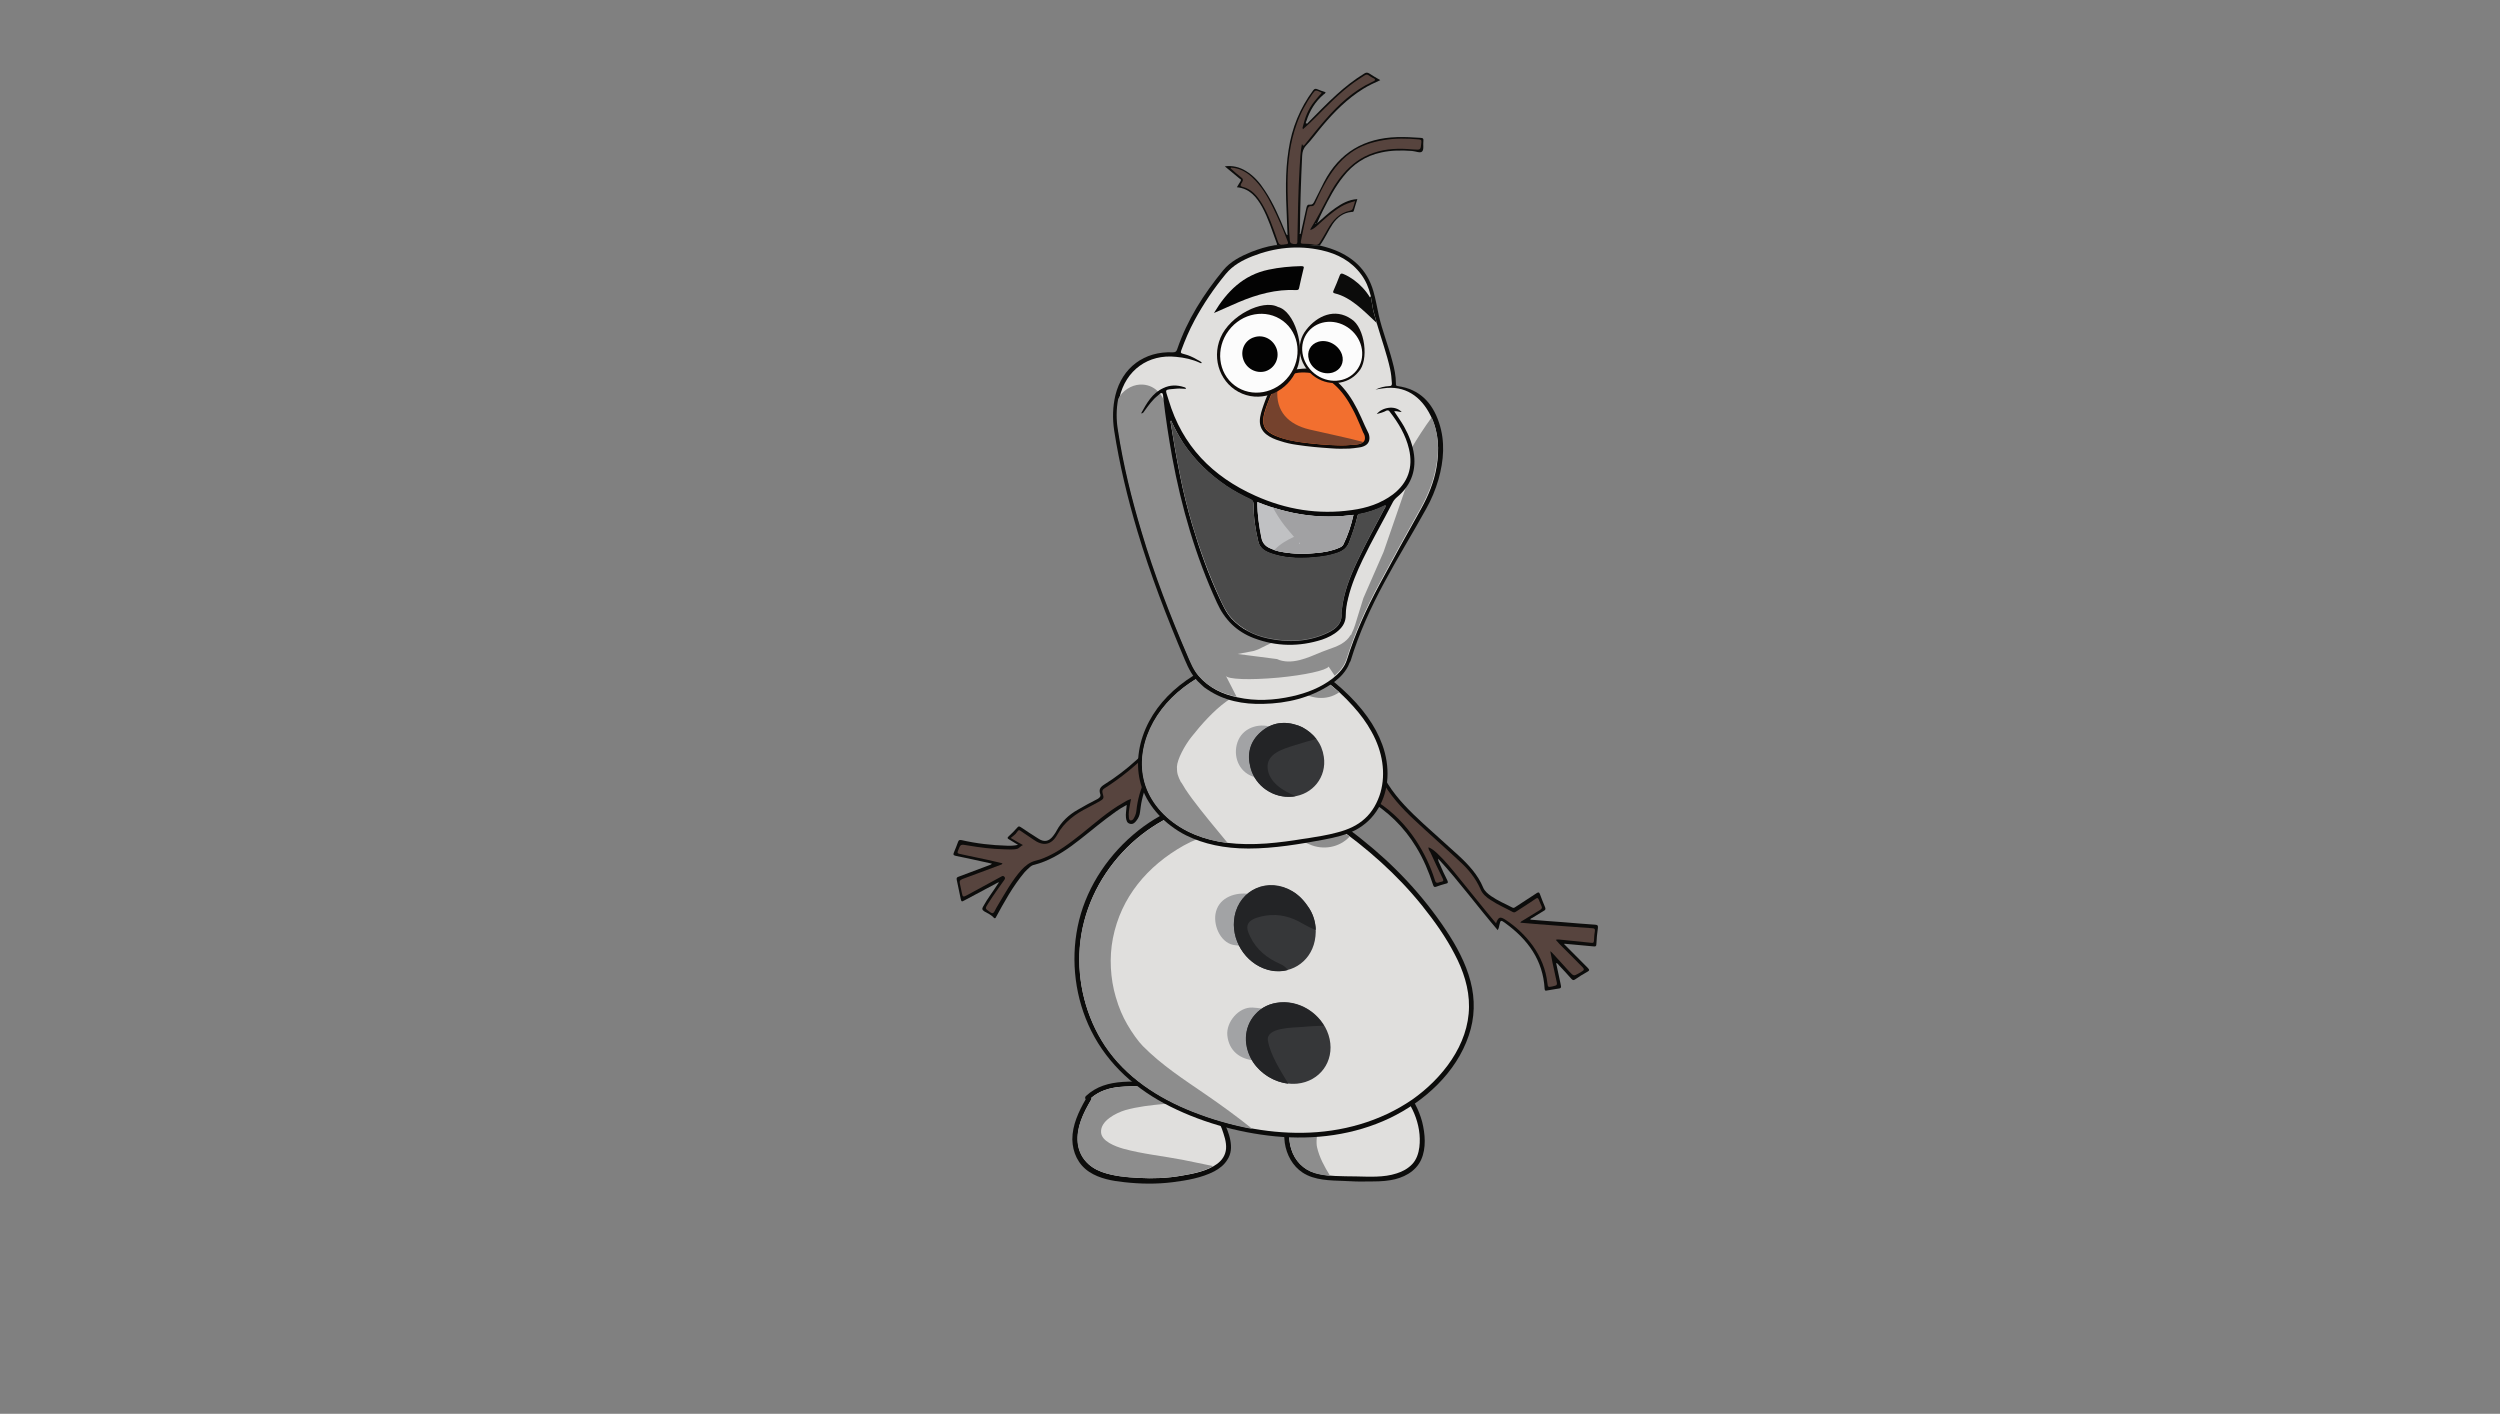 <svg id="olaf-static" xmlns="http://www.w3.org/2000/svg" xmlns:xlink="http://www.w3.org/1999/xlink" viewBox="0 0 992 561" shape-rendering="geometricPrecision" text-rendering="geometricPrecision"><rect x="0" y="0" width="992" height="561" fill="#808080" stroke="none"/><style><![CDATA[#olaf-static-water_ts {animation: olaf-static-water_ts__ts 11000ms linear 1 normal forwards}@keyframes olaf-static-water_ts__ts { 0% {transform: translate(499.146px,467.15px) scale(0,0)} 100% {transform: translate(499.146px,467.15px) scale(1.77,1.77)} }#olaf-static-olafshapes_to {animation: olaf-static-olafshapes_to__to 11000ms linear 1 normal forwards}@keyframes olaf-static-olafshapes_to__to { 0% {transform: translate(496.459px,249.244px)} 36.364% {transform: translate(496.459px,249.244px)} 38.182% {transform: translate(464.663px,246.797px)} 86.364% {transform: translate(496.459px,692.244px)} 100% {transform: translate(496.459px,692.244px)} }#olaf-static-olafshapes_tr {animation: olaf-static-olafshapes_tr__tr 11000ms linear 1 normal forwards}@keyframes olaf-static-olafshapes_tr__tr { 0% {transform: rotate(0deg)} 36.364% {transform: rotate(0deg)} 38.182% {transform: rotate(-22deg)} 100% {transform: rotate(-22deg)} }#olaf-static-leftfoot_1__to {animation: olaf-static-leftfoot_1__to__to 11000ms linear 1 normal forwards}@keyframes olaf-static-leftfoot_1__to__to { 0% {transform: translate(456.983px,449.412px)} 36.364% {transform: translate(456.983px,449.412px)} 38.182% {transform: translate(442.906px,443.797px)} 100% {transform: translate(442.906px,443.797px)} }#olaf-static-leftfoot_1__tr {animation: olaf-static-leftfoot_1__tr__tr 11000ms linear 1 normal forwards}@keyframes olaf-static-leftfoot_1__tr__tr { 0% {transform: rotate(0deg)} 36.364% {transform: rotate(0deg)} 38.182% {transform: rotate(22deg)} 100% {transform: rotate(22deg)} }#olaf-static-rightfoot_1__to {animation: olaf-static-rightfoot_1__to__to 11000ms linear 1 normal forwards}@keyframes olaf-static-rightfoot_1__to__to { 0% {transform: translate(537.46px,445.232px)} 36.364% {transform: translate(537.46px,445.232px)} 38.182% {transform: translate(585.831px,421.011px)} 100% {transform: translate(585.831px,421.011px)} }#olaf-static-rightfoot_1__tr {animation: olaf-static-rightfoot_1__tr__tr 11000ms linear 1 normal forwards}@keyframes olaf-static-rightfoot_1__tr__tr { 0% {transform: rotate(0deg)} 36.364% {transform: rotate(0deg)} 38.182% {transform: rotate(-68deg)} 100% {transform: rotate(-68deg)} }#olaf-static-bodylower_1__tr {animation: olaf-static-bodylower_1__tr__tr 11000ms linear 1 normal forwards}@keyframes olaf-static-bodylower_1__tr__tr { 0% {transform: translate(505.56px,383.311px) rotate(0deg)} 36.364% {transform: translate(505.56px,383.311px) rotate(0deg)} 38.182% {transform: translate(505.56px,383.311px) rotate(-25deg)} 100% {transform: translate(505.56px,383.311px) rotate(-25deg)} }#olaf-static-leftarm_1__tr {animation: olaf-static-leftarm_1__tr__tr 11000ms linear 1 normal forwards}@keyframes olaf-static-leftarm_1__tr__tr { 0% {transform: translate(475.526px,281.474px) rotate(-42deg)} 36.364% {transform: translate(475.526px,281.474px) rotate(-42deg)} 38.182% {transform: translate(475.526px,281.474px) rotate(73deg)} 100% {transform: translate(475.526px,281.474px) rotate(73deg)} }#olaf-static-rightarm_1__tr {animation: olaf-static-rightarm_1__tr__tr 11000ms linear 1 normal forwards}@keyframes olaf-static-rightarm_1__tr__tr { 0% {transform: translate(544.106px,311.882px) rotate(46deg)} 36.364% {transform: translate(544.106px,311.882px) rotate(46deg)} 38.182% {transform: translate(544.106px,311.882px) rotate(-7deg)} 54.545% {transform: translate(544.106px,311.882px) rotate(-7deg)} 55.455% {transform: translate(544.106px,311.882px) rotate(-3deg)} 56.364% {transform: translate(544.106px,311.882px) rotate(-11deg)} 57.273% {transform: translate(544.106px,311.882px) rotate(-3deg)} 58.182% {transform: translate(544.106px,311.882px) rotate(-11deg)} 59.091% {transform: translate(544.106px,311.882px) rotate(-3deg)} 60% {transform: translate(544.106px,311.882px) rotate(-11deg)} 60.909% {transform: translate(544.106px,311.882px) rotate(-3deg)} 61.818% {transform: translate(544.106px,311.882px) rotate(-11deg)} 62.727% {transform: translate(544.106px,311.882px) rotate(-3deg)} 63.636% {transform: translate(544.106px,311.882px) rotate(-11deg)} 64.545% {transform: translate(544.106px,311.882px) rotate(-3deg)} 65.455% {transform: translate(544.106px,311.882px) rotate(-11deg)} 66.364% {transform: translate(544.106px,311.882px) rotate(-3deg)} 67.273% {transform: translate(544.106px,311.882px) rotate(-11deg)} 100% {transform: translate(544.106px,311.882px) rotate(-11deg)} }#olaf-static-bodyupper_1__to {animation: olaf-static-bodyupper_1__to__to 11000ms linear 1 normal forwards}@keyframes olaf-static-bodyupper_1__to__to { 0% {transform: translate(501.074px,296.787px)} 36.364% {transform: translate(501.074px,296.787px)} 38.182% {transform: translate(502.674px,301.057px)} 100% {transform: translate(502.674px,301.057px)} }#olaf-static-bodyupper_1__tr {animation: olaf-static-bodyupper_1__tr__tr 11000ms linear 1 normal forwards}@keyframes olaf-static-bodyupper_1__tr__tr { 0% {transform: rotate(0deg)} 36.364% {transform: rotate(0deg)} 38.182% {transform: rotate(-4deg)} 100% {transform: rotate(-4deg)} }#olaf-static-head_1__to {animation: olaf-static-head_1__to__to 11000ms linear 1 normal forwards}@keyframes olaf-static-head_1__to__to { 0% {transform: translate(504.609px,276.474px)} 36.364% {transform: translate(504.609px,276.474px)} 38.182% {transform: translate(513.881px,280.221px)} 100% {transform: translate(513.881px,280.221px)} }#olaf-static-head_1__tr {animation: olaf-static-head_1__tr__tr 11000ms linear 1 normal forwards}@keyframes olaf-static-head_1__tr__tr { 0% {transform: rotate(0deg)} 36.364% {transform: rotate(0deg)} 38.182% {transform: rotate(39deg)} 100% {transform: rotate(39deg)} }#olaf-static-eyeleftiris_1__to {animation: olaf-static-eyeleftiris_1__to__to 11000ms linear 1 normal forwards}@keyframes olaf-static-eyeleftiris_1__to__to { 0% {transform: translate(499.945px,140.527px)} 13.636% {transform: translate(499.945px,140.527px)} 14.545% {transform: translate(494.959px,148.119px)} 22.727% {transform: translate(494.959px,148.119px)} 23.636% {transform: translate(504.203px,147.107px)} 31.818% {transform: translate(504.203px,147.107px)} 32.727% {transform: translate(499.945px,140.527px)} 48.182% {transform: translate(499.945px,140.527px)} 49.091% {transform: translate(494.824px,148.046px)} 58.091% {transform: translate(494.824px,148.046px)} 59.091% {transform: translate(505.742px,145.84px)} 68.182% {transform: translate(505.742px,145.84px)} 69.091% {transform: translate(499.945px,140.527px)} 100% {transform: translate(499.945px,140.527px)} }#olaf-static-eyerightiris_1__to {animation: olaf-static-eyerightiris_1__to__to 11000ms linear 1 normal forwards}@keyframes olaf-static-eyerightiris_1__to__to { 0% {transform: translate(525.95px,141.725px)} 13.636% {transform: translate(525.95px,141.725px)} 14.545% {transform: translate(525.607px,144.006px)} 22.727% {transform: translate(525.607px,144.006px)} 23.636% {transform: translate(530.885px,144.627px)} 31.818% {transform: translate(530.885px,144.627px)} 32.727% {transform: translate(525.95px,141.725px)} 48.182% {transform: translate(525.95px,141.725px)} 49.091% {transform: translate(525.497px,143.733px)} 58.091% {transform: translate(525.497px,143.733px)} 59.091% {transform: translate(531.638px,144.091px)} 68.182% {transform: translate(531.638px,144.091px)} 69.091% {transform: translate(525.95px,141.725px)} 100% {transform: translate(525.95px,141.725px)} }]]></style><defs><rect id="olaf-static-olafmask" width="328" height="442" rx="0" ry="0"/></defs><g id="olaf-static-water_ts" transform="translate(499.146,467.15) scale(0,0)"><g id="olaf-static-water" transform="translate(-489.146,-476.15)"><path id="olaf-static-water4" d="M321,452.5L323.8,452.7C339.7,439.4,420.7,430.4,482.2,430.4C578.9,430.4,657.3,452,657.3,478.6C657.3,505.2,578.9,526.8,482.2,526.8C385.5,526.8,402,483.6,375.8,478.6C336,471,320.5,463.6,320.9,457.1L320.9,457.1L320.9,452.5Z" fill="rgb(144,204,255)" stroke="none" stroke-width="1"/><path id="olaf-static-water3" d="M375.9,473.7C402.1,478.7,385.5,521.9,482.3,521.9C579.1,521.9,657.4,500.3,657.4,473.7C657.4,447.1,579,425.5,482.3,425.5C385.6,425.5,240.9,447.9,375.9,473.7Z" fill="rgb(171,224,255)" stroke="none" stroke-width="1"/><path id="olaf-static-water2" d="M421,470C440.6,473.8,428.2,506.2,500.9,506.2C573.6,506.2,632.4,490,632.4,470C632.4,450,573.5,433.8,500.9,433.8C428.3,433.8,319.7,450.6,421,470Z" opacity="0.31" fill="rgb(255,255,255)" stroke="none" stroke-width="1"/><path id="olaf-static-water1" d="M427.2,464.4C439.4,466.7,431.7,487,477,487C522.3,487,558.9,476.9,558.9,464.4C558.9,451.9,522.2,441.8,477,441.8C431.8,441.8,364.1,452.3,427.2,464.4Z" opacity="0.31" fill="rgb(255,255,255)" stroke="none" stroke-width="1"/><path id="olaf-static-reflection4" d="M602.4,506.2C602.4,506.2,554.9,520.2,477.3,519.5C477.4,519.6,561.5,515,602.4,506.2Z" fill="rgb(255,255,255)" stroke="none" stroke-width="1"/><path id="olaf-static-reflection3" d="M590.4,437.4C590.4,437.4,539.9,426.2,504.3,427.2C468.7,428.1,515.7,427.9,539.1,430.4C562.5,432.9,607.6,442.3,590.4,437.4Z" fill="rgb(255,255,255)" stroke="none" stroke-width="1"/><path id="olaf-static-reflection2" d="M394.9,484.2C394.9,484.2,391.5,473.4,380,471.7C368.5,470.1,376.7,465.4,385.8,470.7C394.9,476,399.4,488,394.9,484.2Z" fill="rgb(255,255,255)" stroke="none" stroke-width="1"/><ellipse id="olaf-static-reflection1" rx="1.6" ry="6.8" transform="matrix(0.165 -0.986 0.986 0.165 366.017 467.326)" fill="rgb(255,255,255)" stroke="none" stroke-width="1"/></g></g><g id="olaf-static-face" opacity="0"><g id="olaf-static-mouth_2_"><path id="olaf-static-bg_2_" d="M497.3,444.5C495.8,442.8,495.5,438.9,498,437.3C497.9,438,497.4,438.6,497.4,439.4C499,438.7,500.6,438,502.2,437.4C505,436.5,508,435.9,511,436.1C516,436.4,519.7,438.9,522.1,443.3C522.4,443.9,522.8,444.4,523.4,444.8C528.3,448.7,533.1,452.8,538.1,456.5C541.3,458.8,544.5,461,548.1,462.6C549.7,463.3,551.3,464,553,464.3C554.8,464.6,556.1,465.7,557,467.2C558,468.8,558.5,470.6,558.7,472.4C559.6,479.3,558.3,485.8,554.6,491.8C551.8,496.4,547.8,499.1,542.5,500.4C528,504,513.3,505.4,498.5,505.3C492.7,505.3,486.9,505,481.2,504.7C480.7,504.7,480.1,504.5,479.9,504.8C479.7,505.2,480.1,505.7,480.3,506.1C481.3,507.9,482.7,509.4,484,510.9C484.2,511.2,484.6,511.4,484.5,512C481.9,509.8,479.4,507.7,478.5,504.3C478,502.2,478.3,500.2,479.4,498.4C479.5,498.2,479.6,497.9,480,497.9C479.8,498.8,479.6,499.6,479.5,500.4C479.1,504.5,478.9,503.8,482.3,503.4C496.1,502,506.5,495,514.3,483.8C519.9,475.8,523.2,466.9,523.6,457C523.8,452.7,523.3,448.4,521.3,444.4C518.8,439.5,514.7,437.1,509.2,437.3C505,437.5,501.2,438.9,497.5,440.8C497.1,441,497,441.2,497,441.6C497.1,442.5,497.2,443.5,497.3,444.5ZM488.1,503.6C488.2,503.9,488.4,503.8,488.6,503.8C493.8,504,498.9,504.1,504.1,504C509,503.9,513.9,503.7,518.7,503.2C526.4,502.4,534,501.2,541.5,499.3C543.6,498.8,545.8,498.3,547.7,497.1C551.3,494.9,553.7,491.7,555.3,487.9C557.7,482.2,558.6,476.4,557,470.3C556.3,467.8,555.1,465.6,552.1,465.4C551.9,465.4,551.7,465.3,551.5,465.2C546.5,463.7,542.2,461,538,458C533.4,454.7,529.1,451.1,524.7,447.6C524.4,447.4,524.2,447,523.8,447.1C523.8,447.2,523.8,447.3,523.8,447.4C524.5,449.9,524.9,452.5,524.8,455.2C524.8,455.6,525.1,455.7,525.4,455.8C527.8,456.8,530,458.1,532.2,459.4C533.7,460.3,534.4,461.5,534.7,463.2C535.1,466,535,468.9,534.6,471.7C534.1,475.3,533.3,478.7,531.5,481.9C530.6,483.6,529.4,485.2,527.2,485.3C523.5,485.5,519.9,485.3,516.3,484.7C515.6,484.6,515.2,484.7,514.8,485.3C513.3,487.4,511.6,489.5,509.8,491.4C505.6,495.7,500.8,499.1,495.2,501.5C492.8,502.2,490.5,503,488.1,503.6ZM515.9,483.4C519.4,484.1,522.9,484.2,526.3,484.2C527.8,484.2,528.9,483.6,529.7,482.4C530.4,481.4,531,480.3,531.4,479.1C532.6,475.9,533.3,472.5,533.6,469.1C533.8,466.9,533.8,464.7,533.3,462.6C533.2,462,533,461.4,532.6,461.1C530.2,459.3,527.6,457.9,524.7,456.7C524.4,466.4,521.2,475.2,515.9,483.4Z" fill="rgb(9,9,9)" stroke="none" stroke-width="1"/><path id="olaf-static-mouthfill_2_" d="M488.1,503.6C490.5,503.1,492.9,502.3,495.2,501.3C500.8,498.9,505.6,495.5,509.8,491.2C511.7,489.3,513.3,487.3,514.8,485.1C515.2,484.5,515.6,484.4,516.3,484.5C519.9,485.2,523.6,485.3,527.2,485.1C529.4,485,530.6,483.4,531.5,481.7C533.3,478.5,534.1,475.1,534.6,471.5C535,468.7,535.1,465.9,534.7,463C534.5,461.3,533.7,460.1,532.2,459.2C530,457.9,527.8,456.6,525.4,455.6C525.1,455.5,524.8,455.4,524.8,455C524.8,452.4,524.5,449.8,523.8,447.2C523.8,447.1,523.8,447,523.8,446.9C524.2,446.9,524.5,447.2,524.7,447.4C529.1,450.9,533.4,454.5,538,457.8C542.2,460.8,546.5,463.5,551.5,465C551.7,465.1,551.9,465.2,552.1,465.2C555.1,465.4,556.3,467.6,557,470.1C558.6,476.2,557.7,482,555.3,487.7C553.7,491.5,551.3,494.7,547.7,496.9C545.8,498.1,543.6,498.6,541.5,499.1C534,501,526.4,502.2,518.7,503C513.8,503.5,508.9,503.7,504.1,503.8C498.9,503.9,493.8,503.8,488.6,503.6C488.4,503.8,488.2,503.9,488.1,503.6Z" fill="rgb(75,75,75)" stroke="none" stroke-width="1"/><g id="olaf-static-teeth_2_"><path id="olaf-static-teethfill_2_" d="M515.9,483.4C521.1,475.2,524.3,466.4,524.8,456.6C527.6,457.8,530.3,459.2,532.7,461C533.2,461.4,533.3,461.9,533.4,462.5C533.9,464.7,533.8,466.8,533.7,469C533.4,472.4,532.8,475.8,531.5,479C531.1,480.2,530.5,481.3,529.8,482.3C529,483.5,527.9,484.1,526.4,484.1C522.9,484.2,519.5,484.1,515.9,483.4Z" fill="rgb(192,193,195)" stroke="none" stroke-width="1"/><path id="olaf-static-teethshadow_2_" d="M530.3,480.8C530.4,480.9,530.5,481,530.5,481.1C530.9,480.4,531.2,479.8,531.4,479.1C532.6,475.9,533.3,472.5,533.6,469.1C533.8,466.9,533.8,464.7,533.3,462.6C533.2,462,533,461.4,532.6,461.1C530.2,459.3,527.6,457.9,524.7,456.7C524.3,464.8,522,472.3,518.3,479.3C520.2,478.7,522.1,478,523.9,477.1C525.1,476.5,526.2,475.8,527.4,475.1C527.5,475,527.6,475,527.7,474.9C527.7,474.9,527.7,474.9,527.7,474.9C528.4,477,529,478.9,530.3,480.8ZM529.7,473.6C530.1,473.3,530.3,473.4,530.1,473.8C529.9,473.7,529.8,473.6,529.7,473.6Z" fill="rgb(161,161,163)" stroke="none" stroke-width="1"/></g></g><g id="olaf-static-nose_2_"><path id="olaf-static-nosebg_2_" d="M497.4,449.2C494.1,450,490.9,451,488,452.8C485.5,454.3,483.1,456.3,481.8,458.9C481.3,459.8,481,460.8,480.7,461.8C480.6,461.8,480.5,461.9,480.5,462.1C480.4,463,480.3,463.9,480.3,464.7C480.3,465.3,480.3,465.9,480.3,466.6C480.3,466.7,480.3,466.7,480.3,466.8C480.3,466.9,480.3,466.9,480.3,467C480.3,467,480.3,467.1,480.3,467.1C480.4,467.7,480.5,468.3,480.6,468.9C480.6,468.9,480.6,468.9,480.6,468.9C480.6,468.9,480.6,468.9,480.6,468.9C480.7,469.3,480.9,469.8,481.1,470.2C481.9,471.5,483,472.6,484.2,473.5C485.6,474.6,487,475.5,488.6,476.4C490,477.2,491.4,478.1,493,478.3C494.5,478.6,495.9,478.2,497.1,477.2C498.3,476.2,499.1,474.9,499.8,473.6C500.6,472.2,501.2,470.7,501.8,469.2C502.9,466.1,503.8,462.8,504.7,459.6C505.1,457.9,505.5,456.2,505.7,454.4C505.8,453.5,505.9,452.7,505.9,451.8C505.9,451.1,505.9,450.4,505.7,449.8C505.2,448.4,503.9,448,502.5,448.2C500.8,448.4,499.1,448.8,497.4,449.2Z" fill="rgb(14,11,9)" stroke="none" stroke-width="1"/><path id="olaf-static-nosefill_2_" d="M503.7,449.2C505.2,449.6,504.9,451.7,504.8,452.8C504.7,454.4,504.4,455.9,504.1,457.5C503.4,460.5,502.6,463.5,501.6,466.5C500.7,469.3,499.7,472,498.1,474.5C497.3,475.6,496.4,476.8,495.1,477.2C493.7,477.7,492.1,477.2,490.8,476.5C489.4,475.8,488,475,486.7,474.1C485.5,473.3,484.2,472.4,483.2,471.3C482.4,470.5,481.8,469.6,481.5,468.5C481.4,468.2,481.4,468,481.3,467.7C481.1,466.7,481.1,465.6,481.2,464.5C481.3,463.3,481.5,462.1,481.9,461C482.8,458.4,484.5,456.4,486.6,454.8C489,453,491.7,451.8,494.5,451C496.1,450.5,497.7,450.1,499.3,449.8C500.1,449.6,500.9,449.5,501.7,449.3C502.4,449.2,503.1,449.1,503.7,449.2Z" fill="rgb(242,111,47)" stroke="none" stroke-width="1"/><path id="olaf-static-noseshadow_2_" d="M504.5,449.9C502.2,454.8,500.2,459.8,498,464.7C495.4,470.4,491.1,473.4,484.8,471.6C484.1,471.4,483.5,471.2,482.9,470.9C483,471.1,483.2,471.2,483.3,471.3C484.3,472.4,485.6,473.2,486.8,474.1C488.1,475,489.5,475.8,490.9,476.5C492.2,477.1,493.7,477.7,495.2,477.2C496.5,476.7,497.4,475.6,498.2,474.5C499.8,472.1,500.9,469.3,501.7,466.5C502.6,463.5,503.5,460.6,504.2,457.5C504.5,456,504.8,454.4,504.9,452.8C504.9,452,505,450.7,504.5,449.9Z" fill="rgb(117,66,45)" stroke="none" stroke-width="1"/></g><g id="olaf-static-eyeleft_2_"><path id="olaf-static-eyeleftbg_2_" d="M484.2,481.9C487.8,476.4,486,468.8,480.2,465C474.4,461.2,463.5,462.6,461.4,467C458.3,471,461.3,481.2,467.1,485C472.9,488.8,480.6,487.4,484.2,481.9Z" fill="rgb(14,11,9)" stroke="none" stroke-width="1"/><ellipse id="olaf-static-eyeleftfill_2_" rx="10.9" ry="11.7" transform="matrix(0.737 -0.676 0.676 0.737 473.552 474.865)" fill="rgb(252,252,252)" stroke="none" stroke-width="1"/><path id="olaf-static-eyeleftiris_2_" d="M474.4,479.7C471.6,480.1,469.1,478.1,468.7,475.4C468.3,472.6,470.4,470,473.3,469.7C476.1,469.4,478.6,471.3,479,474C479.4,476.8,477.3,479.3,474.4,479.7Z" fill="rgb(3,3,3)" stroke="none" stroke-width="1"/></g><g id="olaf-static-eyeright_2_"><path id="olaf-static-eyerightbg_2_" d="M468.8,446.7C471.9,443.3,481.7,443.7,484.3,447.5C487.5,451.3,486.8,457.2,482.8,460.7C478.7,464.2,472.8,463.9,469.5,460.1C466,456.3,464.7,450.7,468.8,446.7Z" fill="rgb(14,11,9)" stroke="none" stroke-width="1"/><ellipse id="olaf-static-eyerightfill_2_" rx="9" ry="8.2" transform="matrix(0.761 -0.648 0.648 0.761 477.012 453.862)" fill="rgb(252,252,252)" stroke="none" stroke-width="1"/><path id="olaf-static-eyerightiris_2_" d="M478.4,451.3C480.8,451,482.8,452.5,483.1,454.8C483.5,457.7,481.2,460.6,478.2,461C475.8,461.3,473.8,459.8,473.5,457.4C473.2,454.5,475.5,451.6,478.4,451.3Z" fill="rgb(2,2,2)" stroke="none" stroke-width="1"/></g><path id="olaf-static-eyebrowright_2_" d="M460.5,450.1C461.5,447.8,463.2,446,465.1,444.4C466.9,442.8,469,441.4,470.9,440C471.1,439.8,471.3,439.8,471.6,439.7C471.7,439.7,471.7,439.7,471.8,439.7L467.4,440.1L463.1,440.1C463.2,440.1,463.3,440.2,463.4,440.4C461.1,441.2,459.2,442.5,457.5,444.2C456.7,445,455.9,445.8,455.3,446.8C455,447.3,455,447.5,455.5,447.9C456.9,448.7,458.2,449.6,459.6,450.5C460.2,450.5,460.3,450.5,460.5,450.1Z" fill="rgb(12,12,11)" stroke="none" stroke-width="1"/><path id="olaf-static-eyebrowleft_2_" d="M459.7,485.5C454.3,480.7,450.4,475.1,450.3,467.6C450.2,464.4,450.5,461.3,451.1,458.2C451.2,457.4,451.4,457.4,452.1,457.7C453.8,458.5,455.5,459.2,457.2,459.9C457.7,460.1,457.8,460.3,457.7,460.8C456.3,466.5,456.8,472.2,458,477.9C458.5,480.5,459.1,483,459.7,485.5Z" fill="rgb(3,3,3)" stroke="none" stroke-width="1"/></g><g id="olaf-static-olaf"><g id="olaf-static-g1" clip-path="url(#olaf-static-olafmask_1_)"><g id="olaf-static-olafshapes_to" transform="translate(496.459,249.244)"><g id="olaf-static-olafshapes_tr" transform="rotate(0)"><g id="olaf-static-olafshapes" transform="translate(-496.459,-249.244)"><g id="olaf-static-leftfoot_1__to" transform="translate(456.983,449.412)"><g id="olaf-static-leftfoot_1__tr" transform="rotate(0)"><g id="olaf-static-leftfoot_1_" transform="translate(-456.983,-449.412)"><path id="olaf-static-leftfootbg_1_" d="M488.2,452.5C487.7,449.6,486.4,446.9,485.3,444.3C484.2,441.9,483,439.5,481.3,437.5C477.6,433.2,472,432.1,466.7,431.1C459.7,429.7,452.7,428.8,445.5,429.3C440,429.7,435.1,431,430.9,434.9C430.5,435.3,430.5,435.8,430.8,436.2C428,441.1,425.5,446.4,425.5,452.1C425.6,457.3,427.8,462.1,432.2,465C436.3,467.7,441.4,468.6,446.2,469.1C452.5,469.8,459,469.9,465.3,469.1C470.8,468.4,476.8,467.4,481.8,464.8C483.9,463.7,485.8,462.2,487,460.2C488.6,457.8,488.7,455.1,488.2,452.5Z" fill="rgb(12,12,11)" stroke="none" stroke-width="1"/><path id="olaf-static-leftfootfill_1_" d="M486.5,455.8C486.3,458.3,485,460.3,483,461.8C479.1,464.7,473.6,465.7,468.9,466.5C463.3,467.5,457.6,467.7,452,467.4C447,467.1,441.9,466.7,437.2,465C432,463.1,428.3,459.1,427.7,453.5C427.1,447.3,429.9,441.6,433,436.4C433.2,436.1,433.2,435.8,433.1,435.6C436.3,432.9,440.1,431.7,444.3,431.3C449.9,430.8,455.4,431.1,461,432C463.8,432.5,466.5,433,469.3,433.5C471.8,434,474.3,434.7,476.5,435.9C480.9,438.4,482.9,443.3,484.8,447.8C485.7,450.4,486.7,453.1,486.5,455.8Z" fill="rgb(224,223,221)" stroke="none" stroke-width="1"/><path id="olaf-static-leftfootshadow_1_" d="M469.2,460.2C461.4,458.7,453.3,457.9,445.7,455.8C442.6,454.9,437.1,452.9,436.9,449.3C436.6,444.7,442.9,441.6,446.5,440.5C456.5,437.7,466.9,438.3,476.7,436.1C476.6,436,476.5,436,476.4,435.9C474.2,434.6,471.6,434,469.2,433.5C466.5,432.9,463.7,432.4,460.9,432C455.4,431.1,449.8,430.8,444.2,431.3C440,431.7,436.2,432.9,433,435.6C433.1,435.8,433.1,436.1,432.9,436.4C429.9,441.6,427,447.3,427.6,453.5C428.2,459.1,431.9,463.1,437.1,465C441.8,466.7,446.9,467.2,451.9,467.4C457.6,467.7,463.3,467.5,468.8,466.5C472.9,465.8,477.6,464.9,481.4,462.7C477.4,461.9,473.3,461,469.2,460.2Z" fill="rgb(141,141,141)" stroke="none" stroke-width="1"/></g></g></g><g id="olaf-static-rightfoot_1__to" transform="translate(537.46,445.232)"><g id="olaf-static-rightfoot_1__tr" transform="rotate(0)"><g id="olaf-static-rightfoot_1_" transform="translate(-537.46,-445.232)"><path id="olaf-static-rightfootbg_1_" d="M542.9,468.8C545.9,468.8,548.8,468.8,551.7,468.3C556.7,467.5,561.7,465,563.9,460.2C566,455.6,565.5,449.9,564.3,445.1C563,440.3,560.7,435.9,557.4,432.2C553.6,427.8,548.5,424.4,542.9,422.7C537,421,530.7,421.4,524.9,423.3C524.6,423.4,524.4,423.6,524.3,423.9C524.2,423.9,524.2,424,524.1,424C516.7,432,508.1,441.7,509.8,453.5C510.5,458.2,512.9,462.7,516.9,465.3C521.6,468.4,527.9,468.4,533.3,468.6C536.5,468.8,539.7,468.9,542.9,468.8Z" fill="rgb(12,12,11)" stroke="none" stroke-width="1"/><path id="olaf-static-rightfootfill_1_" d="M538,466.8C532.7,466.7,526.8,466.9,521.7,465.4C517.1,464,513.8,460.5,512.4,456C508.7,444.1,518.1,433.5,525.5,425.5C525.6,425.4,525.6,425.3,525.7,425.2C530.4,423.7,535.5,423.1,540.4,424.1C545.2,425.1,549.8,427.5,553.4,430.8C560,436.8,564.3,446.2,563.2,455.2C562.9,457.6,562.1,460.1,560.4,461.9C558.7,463.7,556.5,464.9,554.2,465.6C549.1,467.3,543.3,466.9,538,466.8Z" fill="rgb(224,223,221)" stroke="none" stroke-width="1"/><path id="olaf-static-rightfootshadow_1_" d="M512.4,456.1C513.8,460.6,517.1,464.1,521.7,465.5C523.7,466.1,525.7,466.4,527.8,466.6C525.5,462.9,523.5,459.2,522.6,455.2C522.2,453.5,522.4,449.9,523.5,447.2C525.2,442.9,528.1,439.1,530.5,435.2C532.8,431.5,534.8,427.7,536.2,423.9C532.6,423.8,529.1,424.4,525.6,425.5C525.6,425.6,525.5,425.7,525.4,425.8C518.1,433.6,508.7,444.2,512.4,456.1Z" fill="rgb(141,141,141)" stroke="none" stroke-width="1"/></g></g></g><g id="olaf-static-bodylower_1__tr" transform="translate(505.56,383.311) rotate(0)"><g id="olaf-static-bodylower_1_" transform="translate(-505.56,-383.311)"><path id="olaf-static-bodylowerbg_1_" d="M582.8,410.9C585.2,403.9,585.4,396.6,583.5,389.4C581.6,382.1,577.9,375.3,573.7,369C564.6,355.3,553.2,343.2,540.3,333C537.1,330.4,533.8,328,530.4,325.6C530.3,325.6,530.3,325.5,530.2,325.5C530.1,325.4,530.1,325.4,530,325.3C518.2,318.2,504.3,314.8,490.6,315.3C476.4,315.8,462.7,320.8,451.6,329.6C440.3,338.6,431.7,351.1,428.2,365.1C424.8,378.8,426.1,393.6,431.8,406.5C437.9,420.3,448.7,430.7,461.9,437.8C475.4,445,490.8,449.4,506,450.9C521.5,452.4,537.3,450.4,551.4,443.7C565.2,437.1,577.8,425.7,582.8,410.9Z" fill="rgb(12,12,11)" stroke="none" stroke-width="1"/><path id="olaf-static-bodylowerfill_1_" d="M516.9,449.5C502.1,449.7,487.2,446.5,473.4,441.1C459.7,435.7,446.8,427.4,438.5,414.9C430.9,403.5,427.4,389.5,428.5,375.9C429.6,361.8,435.8,348.5,445.4,338.2C454.9,328,467.5,321,481.1,318.5C494.3,316.1,508.1,317.7,520.5,322.8C523.5,324.1,526.4,325.5,529.2,327.2C529.2,327.2,529.2,327.2,529.2,327.2C542.3,336.4,554.4,347,564.4,359.5C569.2,365.5,573.7,371.8,577.2,378.6C580.6,385,583,392.2,582.9,399.5C582.8,414.6,572.2,428,560.4,436.3C547.6,445.1,532.3,449.3,516.9,449.5Z" fill="rgb(224,223,221)" stroke="none" stroke-width="1"/><path id="olaf-static-bodylowershadow_1_" d="M478.3,434.2C469.7,428.3,460.9,422.6,453.5,415.1C451.7,413.3,449.2,409.8,447.3,406.5C445.5,403.4,444,400,442.7,395.5C440.6,388.3,440.1,379.9,441.6,372.3C444.8,356,455.3,343.6,469.7,335.5C483.9,327.5,504.2,328,519.5,335C525,337.5,531.5,336.3,535.5,332C533.4,330.4,531.3,328.8,529.1,327.3C529.1,327.3,529.1,327.3,529.1,327.3C526.3,325.6,523.4,324.2,520.4,322.9C508.1,317.7,494.2,316.1,481,318.6C467.3,321.1,454.7,328.1,445.3,338.3C435.7,348.6,429.5,361.9,428.4,376C427.4,389.6,430.9,403.6,438.4,415C446.7,427.5,459.6,435.8,473.3,441.2C480.9,444.2,488.9,446.5,497,448C490.9,443.1,484.7,438.6,478.3,434.2Z" fill="rgb(141,141,141)" stroke="none" stroke-width="1"/><g id="olaf-static-centerbutton_1_"><path id="olaf-static-centerbuttonbg_1_" d="M518.9,375.5C521.5,369.8,519.1,364.7,514.2,361.4C508.5,357.6,501.6,355.2,494.7,354.6C489.2,354.2,483.3,356.6,482.3,362.7C481.5,367.7,484.6,374.7,490.4,375.1C491.8,375.2,493.1,375.4,494.5,375.6C495.2,375.7,496,375.9,496.7,376.1C496.8,376.1,497.6,376.4,498.1,376.5C498.4,376.6,498.8,376.8,498.9,376.8C499.6,377.1,500.3,377.4,501,377.7C502.4,378.4,503.6,379.2,504.9,380C509.4,383.2,516.8,380.2,518.9,375.5Z" fill="rgb(162,163,165)" stroke="none" stroke-width="1"/><path id="olaf-static-centerbuttonfill_1_" d="M519.5,360.4C521.7,363.8,522.7,368.4,521.7,373.3C519.9,382.1,511.5,387.2,502.9,384.7C494,382.2,488.1,372.6,489.9,363.5C492,352.8,503.2,347.9,512.8,353.6C515.3,355.1,517.4,357.1,519.5,360.4Z" fill="rgb(54,55,57)" stroke="none" stroke-width="1"/><path id="olaf-static-centerbuttonshadow_1_" d="M508,382.5C502.9,380.3,498.5,376.8,496.1,371.7C495.2,369.8,494.2,367.7,495.7,365.9C497.1,364.3,500.4,363.6,502.3,363.3C507.5,362.5,512.4,363.8,516.9,366.5C518.7,367.5,520.4,368.4,522.1,369C522,365.8,521,362.8,519.5,360.5C517.3,357.2,515.3,355.2,512.8,353.7C503.2,348.1,491.9,352.9,489.9,363.6C488.2,372.7,494,382.2,502.9,384.8C505.7,385.6,508.5,385.6,511,384.9C510.4,384,509.4,383.1,508,382.5Z" fill="rgb(35,36,38)" stroke="none" stroke-width="1"/></g><g id="olaf-static-bottombutton_1_"><path id="olaf-static-bottombuttonbg_1_" d="M517.4,426.5C521.7,423.4,524.1,416.6,520.5,412C514.5,404.3,506.7,400.4,497,399.8C491.5,399.5,486.5,405.6,487,410.8C487.6,417,492.1,420.4,498,420.8C495.5,420.7,498.8,421.1,499.4,421.2C499.9,421.4,500.3,421.6,500.7,421.8C500.9,421.9,501.1,422.1,501.4,422.2C501.5,422.3,501.7,422.4,501.9,422.6C502.3,422.9,502.7,423.3,503.1,423.7C506.5,427.8,512.6,430,517.4,426.5Z" fill="rgb(162,163,165)" stroke="none" stroke-width="1"/><path id="olaf-static-bottombuttonfill_1_" d="M497.3,421.4C493.3,415.2,493.5,407.7,498,402.6C500.7,399.6,504.1,398,508.1,397.7C517,397,525.7,403.5,527.6,412.3C529.5,421.2,523.7,429.1,514.7,430C507.9,430.6,501.1,427.2,497.3,421.4Z" fill="rgb(54,55,57)" stroke="none" stroke-width="1"/><path id="olaf-static-bottombuttonshadow_1_" d="M511.2,430C508.1,424.8,504.1,418.7,503.1,412.9C502.3,407.6,513.2,407.8,516.8,407.5C519.6,407.2,522.5,407.1,525.3,407C521.8,401.1,515,397.3,508,397.8C504,398.1,500.5,399.6,497.9,402.7C493.4,407.8,493.2,415.3,497.2,421.5C500.4,426.2,505.7,429.4,511.2,430Z" fill="rgb(35,36,38)" stroke="none" stroke-width="1"/></g></g></g><g id="olaf-static-leftarm_1__tr" transform="translate(475.526,281.474) rotate(-42)"><g id="olaf-static-leftarm_1_" transform="translate(-454.46,-302.833)"><path id="olaf-static-leftarmbg_1_" d="M457,307.9L452.7,297.7L452.7,297.7C452.8,297.9,452.8,298.1,452.9,298.3C448.2,298.9,443.6,299.6,438.9,300.2C428.2,301.6,417.4,301.9,406.7,300C404.9,299.7,403.8,300,403.1,301.6C402.7,302.6,402,302.7,401,302.5C398.1,301.7,395.1,301,392.2,300.4C388.2,299.5,384.2,299.6,380.3,301C379.6,301.3,378.8,301.4,378,301.6C375.2,302.1,373.6,301.1,372.9,298.3C372.2,295.7,371.4,293,370.8,290.4C370.6,289.7,370.4,289.5,369.7,289.6C368.1,289.8,366.4,289.9,364.8,289.9C364,289.9,363.8,290.1,364.1,290.9C364.5,292.1,364.8,293.4,365.3,294.9C363.9,294.1,362.8,293.2,361.8,292.2C357.4,288,353.4,283.5,349.9,278.5C349.4,277.9,349.1,277.7,348.4,278.1C347.1,278.8,345.7,279.5,344.4,280.1C343.6,280.5,343.4,280.7,344,281.6C346.1,284.4,348.1,287.2,350.1,290C350.9,291.1,351.7,292.3,352.6,293.5C352.1,293.6,351.8,293.4,351.5,293.3C347.4,291.7,343.4,290.1,339.3,288.5C338.6,288.2,338.3,288.3,337.9,289C336.6,291.3,335.3,293.5,334,295.7C333.5,296.6,333.6,296.8,334.6,297C339.4,298.2,344.2,299.4,349.1,300.6C349.3,300.7,349.6,300.7,349.6,300.8C349.6,301.1,349.3,301,349.2,301C345.7,302,342.1,302.6,338.7,303.8C337.7,304.1,337.4,304.5,337.7,305.6C338.2,307.1,338.9,308.6,338.8,310.2C338.9,310.3,339.1,310.4,339.2,310.5C346,308.1,352.8,305.7,360,304.7C360.9,304.6,361.9,304.6,362.8,304.6C363.5,304.6,364.2,304.7,364.8,305.1C369.8,307.7,375.2,308.8,380.7,309.4C386.5,310,392.4,310.1,398.3,310.6C401.4,310.9,404.6,311.1,407.6,311.9C408,312,407.9,312.2,407.6,312.3C406.5,313.4,405.2,314.3,404.3,315.6C403.7,316.5,403.2,317.4,403.9,318.4C404.5,319.4,405.6,319.4,406.6,319.2C407.9,319,409,318.5,410,317.6C411.2,316.6,412.4,315.5,413.7,314.6C420.5,309.7,428.3,307.7,436.6,307.2C442.9,306.8,449.1,307.1,455.4,307.1C456.1,307,456.5,307.3,457,307.9L457,307.9Z" fill="rgb(12,12,11)" stroke="none" stroke-width="1"/><path id="olaf-static-leftarmfill_1_" d="M443.6,305.5C435.8,305.5,428.2,306,420.9,309C416.5,310.8,412.6,313.2,409.1,316.4C408.3,317.1,407.4,317.5,406.5,317.8C406,318,405.4,318,405,317.6C404.6,317.1,405,316.6,405.3,316.2C406.2,314.9,407.5,313.9,408.8,312.9C409.4,312.4,410.1,311.9,410.8,311.4C409.6,310.8,408.5,310.6,407.4,310.4C400.6,308.9,393.6,308.9,386.7,308.5C380.9,308.1,375.2,307.7,369.6,305.7C368.4,305.3,367.3,304.8,366.2,304.2C364.1,303.1,361.9,303,359.6,303.2C354.2,303.8,349,305.6,343.8,307.2C342.7,307.5,341.7,307.9,340.6,308.3C339.9,308.5,339.5,308.4,339.3,307.7C339.3,307.6,339.2,307.4,339.2,307.3C338.6,304.8,338.6,304.9,341.1,304.2C344.7,303.2,348.3,302.4,351.9,301.6C352.4,301.5,352.8,301.3,352.8,300.7C352.8,300,352.4,299.9,351.9,299.8C346.9,298.6,341.9,297.4,336.9,296.2C335.2,295.8,335.1,295.6,336,294.1C336.6,293.1,337.2,292,337.8,291C338.3,290.1,338.7,289.8,339.8,290.2C344.7,292.2,349.7,294.1,354.7,296.1C355,296.2,355.3,296.5,355.8,296.2C354.8,294.8,353.9,293.4,352.9,292C350.5,288.7,348.1,285.4,345.7,282.1C345.2,281.4,345.2,281.1,346,280.7C348.6,279.4,348.5,279.4,350.3,281.7C353.3,285.5,356.5,289.2,360,292.5C361.3,293.7,362.5,295.1,364.1,295.9C364.7,296.2,366,295.9,366.7,296.3C366.2,294.7,365.7,293.4,365.3,292C364.9,290.5,364.6,291,366.2,291C366.8,291,367.5,291.1,368.1,290.9C369.6,290.6,369.6,290.6,369.9,292C370.3,293.8,370.8,295.5,371.2,297.3C372.2,302,375,303.9,379.6,302.3C385.1,300.4,390.5,301,395.9,302.5C397.5,302.9,399.2,303.3,400.8,303.7C402.8,304.1,403.1,304,403.9,302.2C404.4,301.2,404.9,301,405.9,301.2C413.6,302.5,421.4,302.8,429.2,302.4C436,302,442.7,301,449.4,300C450.5,299.8,451.9,299,452.7,299.6C453.5,300.2,453.6,301.6,454,302.6C454.3,303.4,454.7,304.2,455.1,305C455.5,305.8,455.4,306.1,454.4,306C451,305.6,447.3,305.5,443.6,305.5Z" fill="rgb(87,68,62)" stroke="none" stroke-width="1"/></g></g><g id="olaf-static-rightarm_1__tr" transform="translate(544.106,311.882) rotate(46)"><g id="olaf-static-rightarm_1_" transform="translate(-546.5,-304.272)"><path id="olaf-static-rightarmbg_1_" d="M654.9,304.6C652.6,303.2,650.3,301.7,648,300.3C648.5,299.9,649,300.1,649.4,300.1C651.9,300.1,654.3,300.2,656.8,300.3C657.5,300.3,657.8,300.1,657.9,299.4C658.2,297.5,658.6,295.7,659.1,293.8C659.4,292.8,659.1,292.6,658.1,292.6C653.7,292.7,649.4,292.7,645,292.8C644.9,292.8,644.8,292.8,644.7,292.8C644.8,292.7,644.8,292.6,644.9,292.5C647.8,290,650.7,287.5,653.6,285C654.2,284.5,654.3,284.2,653.7,283.6C652.2,282,650.8,280.4,649.5,278.7C648.8,277.9,648.5,278,647.8,278.6C644.6,281.5,641.4,284.3,638.2,287.1C635,290,631.8,292.8,628.5,295.7C628.2,295.3,628.4,295,628.5,294.8C628.9,293,629.3,291.2,629.7,289.4C629.9,288.8,629.8,288.4,629.1,288.1C627.3,287.4,625.6,286.7,623.8,285.9C623,285.6,622.9,285.8,622.7,286.5C622.1,289.8,621.4,293.1,620.8,296.4C620.7,296.9,620.7,297.3,620.1,297.5C617.1,298.5,614.1,299.8,611,300.4C609.4,300.7,607.8,300.9,606.3,300.3C601.2,298.3,595.8,298.2,590.5,298.5C584.2,298.9,577.8,299.4,571.5,299.8C564.5,300.2,557.6,300.4,550.7,299C549.2,298.7,547.8,298.2,546.3,297.9C545.7,297.8,545.4,297.4,545.3,297L545.3,297L548.2,309.9L548.2,309.9C548.3,309.4,548.5,309.2,549.2,309C558.2,306.5,567.3,306.2,576.4,308.3C581.8,309.5,586.9,311.5,591.8,313.9C592.6,314.3,592.9,314.1,593.2,313.4C593.7,312.2,594.3,311,595,309.8C595.4,309.2,595.3,308.9,594.5,308.6C592.2,307.9,589.9,307.1,587.6,306.2C587,306,586.4,305.9,585.7,305.2C598.2,305.5,610.3,307.2,622.5,307.9C622.3,307.1,621.9,306.6,621.5,306C620.4,304.3,620.4,304.2,622.5,303.8C622.5,303.8,622.6,303.8,622.6,303.8C633.4,301.9,643.5,303.2,652.2,310.7C652.7,311.1,653,311.1,653.3,310.5C654,309.4,654.8,308.4,655.5,307.3C656.7,305.7,656.7,305.7,654.9,304.6Z" fill="rgb(12,12,11)" stroke="none" stroke-width="1"/><path id="olaf-static-rightarmfill_1_" d="M654.1,307C653.9,307.3,653.8,307.6,653.6,307.9C652.7,309.3,652.6,309.3,651.3,308.3C647,305,642,303,636.7,302.2C631.7,301.5,626.7,301.7,621.8,302.8C619.2,303.4,618.9,304,620.1,306.5C617.9,306.3,615.7,306.2,613.5,306C608.1,305.5,602.8,305.1,597.4,304.6C592.9,304.2,588.4,303.8,583.9,304C582.5,304.1,581.2,304.2,579.8,304.8C580.3,305.5,581.1,305.5,581.8,305.7C585.4,307,589,308.2,592.7,309.4C593.5,309.7,593.6,309.9,593.2,310.6C593,310.9,592.8,311.2,592.7,311.5C592.3,312.5,591.7,312.5,590.8,312C585.6,309.4,580.1,307.6,574.3,306.5C567.2,305.2,560.1,305.2,553,306.8C551.6,307.1,550.3,307.4,549,307.8C548.5,307.9,548.2,308,548.1,307.3C547.8,304.9,547.1,302.7,546.4,300.4C546.2,299.6,546.3,299.3,547.3,299.6C554.2,301.5,561.3,301.7,568.4,301.3C576.5,300.9,584.5,300.2,592.6,299.8C597.2,299.5,601.6,299.9,606,301.5C607.9,302.3,610,302.1,612,301.6C615.3,300.9,618.3,299.6,621.5,298.6C622.1,298.4,622.2,298,622.3,297.4C622.9,294.4,623.5,291.5,624,288.5C624.1,287.8,624.3,287.4,625.2,287.8C626.1,288.2,627,288.5,627.8,288.8C628.6,289.1,628.5,289.6,628.4,290.3C627.8,292.9,627.3,295.4,626.7,298C626.6,298.4,626.4,298.8,626.6,299.4C628.2,298,629.7,296.7,631.2,295.4C636.8,290.4,642.4,285.5,647.9,280.5C648.6,279.8,649.1,279.7,649.7,280.6C650.4,281.6,651.3,282.5,652.1,283.4C652.6,284,652.5,284.2,651.9,284.7C648.7,287.4,645.5,290.1,642.3,292.8C641.9,293.1,641.5,293.5,641.3,294L641.3,294C643.9,294.2,646.5,294,649.2,294C651.6,294,654,293.9,656.4,293.9C657.5,293.9,657.8,294.2,657.5,295.3C657.4,295.7,657.3,296.1,657.2,296.6C656.6,298.9,656.6,298.9,654.2,298.9C650.9,298.8,647.6,298.7,644.2,298.6C644,298.6,643.7,298.6,643,298.7C644.5,299.7,645.8,300.5,647,301.3C649.3,302.7,651.6,304.1,653.8,305.5C654.4,305.9,654.6,306.3,654.1,307Z" fill="rgb(87,68,62)" stroke="none" stroke-width="1"/></g></g><g id="olaf-static-bodyupper_1__to" transform="translate(501.074,296.787)"><g id="olaf-static-bodyupper_1__tr" transform="rotate(0)"><g id="olaf-static-bodyupper_1_" transform="translate(-501.074,-296.787)"><path id="olaf-static-bodyupperbg_1_" d="M548.5,295.5C545.8,288,540.5,280.6,532.8,273.6C525.3,266.7,516.7,261.7,507.3,258.8C505,258.1,502.5,257.4,499.9,256.9C499.6,256.8,499.3,257,499.1,257.2C499,257.2,499,257.2,498.9,257.2C491.1,259.6,482,262.8,473.7,268C465.7,273,459.8,279.1,456,286.2C451.9,293.9,450.6,302.2,452.3,309.7C454.1,317.6,459.7,324.8,467.5,329.7C468.5,330.3,469.6,331,470.7,331.5C477.6,334.9,485.8,336.7,495.4,336.7C505.6,336.7,516,334.9,525.1,333.2C530,332.3,534,331.3,537.8,329.4C541.6,327.4,544.8,324.4,547,320.6C551.2,313.5,551.7,304.3,548.5,295.5Z" fill="rgb(12,12,11)" stroke="none" stroke-width="1"/><path id="olaf-static-bodyupperfill_1_" d="M499.4,258.9C499.6,258.9,499.7,258.8,499.8,258.7C509.5,260.7,518.3,264.6,526,270.2C529.8,273,533.4,276.3,536.8,280.1C539.8,283.4,542.3,286.8,544.2,290.3C548.7,298.3,549.9,306.9,547.8,314.4C546.6,318.5,544.5,322.2,541.6,324.8C538.9,327.3,535.2,329.2,530.3,330.4C526.6,331.4,522.7,332,519,332.6L516.9,332.9C512.7,333.6,507.7,334.3,502.5,334.7C491.3,335.5,482.1,334.4,474.3,331.2C465.8,327.7,459.3,321.8,455.8,314.5C452.6,307.7,452.4,299.6,455.4,291.7C458.1,284.5,463.1,277.9,469.9,272.7C475.9,268.1,483.4,264.3,493.3,260.9C495.1,260.3,497.1,259.6,499.4,258.9Z" fill="rgb(224,223,221)" stroke="none" stroke-width="1"/><path id="olaf-static-bodyuppershadow_1_" d="M486.9,334.2C482.2,328.5,477.4,322.8,473,316.9C472.1,315.7,471.3,314.5,470.4,313.2C470.1,312.7,468.1,309.3,468.7,310.6C467.3,307.8,467,306.9,467,304.3C467.1,301.3,470.1,295.8,472.7,292.5C476.8,287.3,481.5,282.1,486.4,278.5C490.8,275.3,496,272.6,500.6,271.8C503.5,271.3,506.1,271.3,508.1,271.6C510.4,271.9,513.3,272.8,514.6,273.7C519.8,277.3,526.3,278.3,531.4,274.7C529.6,273.1,527.8,271.6,525.9,270.2C518.2,264.5,509.4,260.6,499.7,258.7C499.6,258.8,499.5,258.9,499.3,258.9C497,259.6,495,260.3,493.1,260.9C483.2,264.4,475.8,268.1,469.7,272.7C462.9,277.9,457.9,284.4,455.2,291.7C452.3,299.6,452.4,307.6,455.6,314.5C459,321.8,465.6,327.7,474.1,331.2C478,332.8,482.2,333.9,486.9,334.5C487,334.4,486.9,334.3,486.9,334.2Z" fill="rgb(141,141,141)" stroke="none" stroke-width="1"/><g id="olaf-static-topbutton_1_"><path id="olaf-static-topbuttonbg_1_" d="M519.7,299.1C519.1,293.5,514.4,288.8,508.5,289.3C508.1,289.3,507.8,289.3,507.4,289.4C506.9,289.3,506.5,289.2,506,289.1C505.8,289,505.7,289,505.5,288.9C500.5,286.6,493.8,288.3,491.4,293.6C489.1,298.7,490.8,305.2,496.1,307.7C500.4,309.7,505.1,310.7,509.8,310.3C515.4,309.8,520.3,304.8,519.7,299.1Z" fill="rgb(162,163,165)" stroke="none" stroke-width="1"/><path id="olaf-static-topbuttonfill_1_" d="M516.8,288.6C521.4,291.1,524.5,294.9,525.3,300.3C526.5,308.3,520.9,315.3,512.9,316.1C505.4,316.8,498.2,311.9,496.3,304.7C494.8,299.2,496,294.3,500.3,290.5C504.7,286.6,509.8,286,515.2,287.9C515.7,288.1,516.2,288.3,516.8,288.6Z" fill="rgb(54,55,57)" stroke="none" stroke-width="1"/><path id="olaf-static-topbuttonshadow_1_" d="M514.1,315.9C509.1,313.8,503.6,310.5,503,304.9C502.4,299,509.3,297.1,513.8,295.7C516.6,294.8,519.4,294,522.3,293.2C520.9,291.4,519,289.8,516.8,288.6C516.2,288.3,515.6,288.1,515.1,287.9C509.7,286,504.6,286.6,500.2,290.5C495.9,294.3,494.7,299.2,496.2,304.7C498.1,312,505.3,316.9,512.8,316.1C513.3,316.1,513.7,316,514.1,315.9Z" fill="rgb(35,36,38)" stroke="none" stroke-width="1"/></g></g></g></g><g id="olaf-static-head_1__to" transform="translate(504.609,276.474)"><g id="olaf-static-head_1__tr" transform="rotate(0)"><g id="olaf-static-head_1_" transform="translate(-504.609,-276.474)"><g id="olaf-static-hair_1_"><path id="olaf-static-hairbg_1_" d="M492.2,72C491.7,72.7,491.3,73.5,490.8,74.3C495.9,74.8,498.6,78.2,500.8,82.1C503.3,86.7,504.8,91.6,506.6,96.5C506.8,97,506.7,97.2,506.4,97.3L506.4,97.3L523.7,97.4C525.7,94.7,527,91.6,528.8,88.9C530.6,86.3,533,84.4,536.3,84.1C536.7,84.1,537.1,84.1,537.2,83.6C537.6,82.1,538.1,80.6,538.6,79C535.1,79.2,532.4,80.8,529.8,82.6C527.2,84.4,525,86.5,522.6,88.6C523.4,86.8,524.1,85.2,524.9,83.6C527.3,78.9,529.7,74.2,533,70.1C536.9,65.1,541.9,61.8,548.1,60.5C552.1,59.6,556.2,59.6,560.3,59.9C561.7,60,563.6,60.9,564.3,60.1C565.1,59.3,564.6,57.4,564.8,56C564.9,55.1,564.7,54.7,563.7,54.7C560.6,54.5,557.5,54.3,554.4,54.4C541.3,54.8,531.5,60.5,525.4,72.2C524.1,74.8,522.8,77.4,521.5,80C521.1,80.8,520.7,81.3,519.8,81.2C518.9,81.1,518.6,81.5,518.4,82.4C517.7,85.7,516.9,89,516.2,92.3C516.2,92.5,516.2,92.9,515.8,92.8C515.5,92.7,515.8,92.4,515.8,92.2C515.9,82.1,516.2,71.9,516.7,61.8C516.8,60.2,517.1,59,518.3,57.7C520.6,55.3,522.5,52.6,524.7,50C529.5,44.3,534.7,39.1,541,35.2C543.1,33.9,545.3,32.9,547.7,31.8C546.1,30.9,544.8,30.1,543.4,29.2C542.6,28.7,542.1,28.7,541.3,29.2C537.4,31.6,533.8,34.4,530.4,37.5C526.5,41,522.9,44.8,519.2,48.5C519,48.7,518.8,49.2,518.4,49C517.9,48.7,518.3,48.3,518.4,48C519.7,43.9,521.9,40.3,525.2,37.5C525.5,37.3,525.9,37.1,526,36.6C524.9,36.2,523.8,35.9,522.7,35.4C522,35.1,521.6,35.2,521.1,35.8C515.8,42.9,512.6,50.8,511.3,59.5C509.9,68.3,510.2,77.2,510.6,86C510.7,88.4,510.8,90.8,510.9,93.3C510.7,93.2,510.6,93.2,510.5,93.1C510.3,92.7,510.2,92.4,510,92C507.7,86.4,505.3,80.7,501.9,75.6C499.9,72.5,497.5,69.7,494.3,67.8C491.8,66.3,489.1,65.6,486,66C488.1,67.7,490,69.3,491.9,70.9C492.5,71.1,492.5,71.5,492.2,72ZM522.1,88.5C522.2,88.4,522.3,88.4,522.3,88.6C522.3,88.6,522.2,88.7,522.1,88.8C522,88.8,522,88.8,521.9,88.7C522,88.6,522.1,88.6,522.1,88.5ZM518.1,49C518.2,49,518.2,49,518.3,49C518.3,49,518.3,49.1,518.2,49.1C518.2,49.1,518.1,49.1,518.1,49C518.1,49,518.1,49,518.1,49Z" fill="rgb(12,12,11)" stroke="none" stroke-width="1"/><path id="olaf-static-hairfillright_1_" d="M518.8,83.2C519,82.3,519.4,81.7,520.3,81.8C521.1,81.9,521.5,81.4,521.8,80.8C522.9,78.4,524,75.9,525.3,73.6C528,68.6,531.2,64,536,60.6C539.9,57.8,544.3,56.4,549,55.6C553.6,54.8,558.3,54.9,562.9,55.3C563.8,55.4,564.1,55.5,564,56.5C563.7,59.6,563.8,59.5,560.7,59.3C555.3,58.8,550,58.9,544.9,60.7C540.1,62.3,536.3,65.2,533.1,68.9C530.5,71.9,528.5,75.2,526.7,78.7C524.7,82.6,522.7,86.4,520.4,90.2C520.2,90.5,520,90.8,519.9,91.3C521,91,521.8,90.3,522.6,89.6C525.6,86.9,528.6,84.1,532.1,82C533.8,81,535.5,80.4,537.7,79.8C537.4,81,537.1,81.9,536.8,82.7C536.6,83.3,536.2,83.5,535.7,83.6C531.4,84.5,528.8,87.4,526.8,91C525.9,92.7,524.8,94.4,523.8,96.1C523.3,97,522.7,97.3,521.6,97.1C520.1,96.8,518.5,96.7,517,96.7C516.3,96.7,516,96.5,516.2,95.7C517,91.6,517.9,87.4,518.8,83.2Z" fill="rgb(87,68,62)" stroke="none" stroke-width="1"/><path id="olaf-static-hairfillcenter_1_" d="M511.8,95.4C511.6,93.3,511.5,91.2,511.4,89.1C511.2,83.3,510.8,77.6,510.9,71.8C511,64.1,511.9,56.6,514.5,49.3C516,45,518.2,40.9,520.8,37.2C522,35.6,522,35.6,524.5,36.8C523.5,37.9,522.5,39,521.6,40.2C519.1,43.2,517.8,46.7,516.9,50.5C516.8,50.7,516.9,51,517,51.3L517,51.3C518.6,49.9,520.2,48.4,521.7,46.9C526.6,42,531.4,37,537,32.9C538.5,31.8,540,30.9,541.5,29.9C542.1,29.5,542.6,29.5,543.1,29.9C543.6,30.3,544.2,30.6,544.7,30.9C545,31.1,545.6,31.2,545.6,31.6C545.6,32.1,545.1,32.2,544.7,32.4C537.1,35.9,531.1,41.5,525.7,47.7C523,50.8,520.4,54.1,517.8,57.3C517.4,57.8,517,58.2,516.7,57.2L516.6,57.2C516,60.2,515.9,63.2,515.7,66.2C515.1,75.9,515,85.7,514.8,95.4C514.8,96,515,96.9,513.8,96.9C512.9,96.7,511.9,96.8,511.8,95.4Z" fill="rgb(87,68,62)" stroke="none" stroke-width="1"/><path id="olaf-static-hairfillleft_1_" d="M500.8,80.9C498.9,77.8,496.7,75,492.9,74.1C492.3,73.9,492.1,73.7,492.4,73.1C492.5,72.9,492.6,72.6,492.8,72.4C493.4,71.5,493.3,70.9,492.4,70.3C491,69.2,489.6,68,488.3,66.8C488.4,66.7,488.4,66.6,488.5,66.5C491.7,66.7,494.4,68.1,496.8,70.3C500.4,73.6,502.9,77.8,505,82.1C507.1,86.3,508.9,90.5,510.6,94.9C511.4,96.9,511.4,96.8,509.3,97.1C507.9,97.3,507.4,96.9,507,95.6C505.2,90.5,503.5,85.4,500.8,80.9Z" fill="rgb(87,68,62)" stroke="none" stroke-width="1"/></g><path id="olaf-static-headbg_1_" d="M554.6,153.2C553.9,153.1,553.9,152.8,553.9,152.2C553.9,149.2,553.3,146.3,552.5,143.4C550.9,137.2,548.5,131.3,547.1,125.1C546.4,122,545.9,118.8,545,115.7C542.5,106.8,536.4,101.5,527.9,98.6C526.5,98.1,525.1,97.8,523.6,97.4L521.6,97.4L517,97L513.2,96.9L508.5,97.2L506.1,97.3L506.1,97.3C506,97.3,506,97.3,505.9,97.3C502.6,97.8,499.5,98.8,496.4,100C492.3,101.7,488.3,103.7,485.4,107.2C477.6,116.7,471.1,126.9,467.1,138.6C466.8,139.5,466.4,139.8,465.4,139.8C454.1,139.3,445.3,145.8,442.6,156.8C441.5,161.4,441.4,166.1,442.1,170.8C444.2,184.3,447.4,197.6,451.3,210.7C456.5,228.1,463,245,470.1,261.7C471.6,265.3,473.3,268.7,476.3,271.3C476.4,271.4,476.4,271.4,476.5,271.5L476.5,271.5L477.8,272.7L479.1,273.6C479.1,273.6,479.1,273.6,479.1,273.6C485.8,278.1,493.3,279.5,501.2,279.3C510.8,279.1,519.9,276.9,528,271.6C530.4,270,532.6,268.1,534.2,265.6L534.9,264.4L535.5,263C535.5,262.9,535.6,262.9,535.6,262.8L535.6,262.8L535.6,262.8C535.7,262.6,535.8,262.4,535.9,262.3C539.2,251.4,543.9,241.1,549.3,231.1C554.6,221.2,560.5,211.7,565.9,201.9C568,198.2,569.6,194.3,570.8,190.2C572.9,182.7,573.5,175.2,571,167.7C568.4,159.9,563.4,154.4,554.6,153.2Z" fill="rgb(12,12,11)" stroke="none" stroke-width="1"/><path id="olaf-static-headfill_1_" d="M570,185.5C569,191.3,566.8,196.6,564,201.7C558.2,212,552.9,221.7,547.3,232.1C542.2,241.6,537.7,251.4,534.5,261.7C533.5,264.9,531.3,267.2,528.8,269.2C524,272.9,518.5,275,512.7,276.3C505.5,277.9,498.2,278.3,491,276.7C485.1,275.5,479.9,273,475.8,268.3C473.8,265.9,472.7,263.1,471.5,260.4C464.6,244.3,458.4,228,453.3,211.3C449.3,198,446,184.6,443.9,170.9C443.2,166.5,443.2,162.1,444.2,157.8C446.7,146.9,455.6,140.4,466.7,141.6C470,141.9,473.2,142.6,476.2,144C476.4,144.1,476.6,144.2,476.9,144C476.5,143.4,475.8,143.1,475.2,142.8C473.4,141.7,471.5,140.9,469.5,140.4C468.6,140.2,468.4,140,468.7,139.1C470.2,135,471.9,131,474,127.1C477.5,120.6,481.7,114.4,486.4,108.7C489.2,105.3,492.9,103.3,496.9,101.7C505.8,98.2,515,97.2,524.4,99.3C530.7,100.7,536.2,103.6,540.1,108.9C541.9,111.3,543.1,114.1,543.8,117C543.8,117.1,543.8,117.1,543.9,117.2L543.9,117.2L543.9,117.2C543.9,117.3,543.9,117.3,543.9,117.4L544.9,123.1L546.5,128.9C548.2,134.7,550.3,140.5,551.6,146.4C552,148.3,552.2,150.1,552.3,152.1C552.3,152.8,552.2,153.2,551.3,153.2C549.4,153.3,547.6,153.7,545.8,154.6C546.8,154.4,547.8,154.2,548.8,154.1C557.4,152.8,563.9,157.2,567.7,165C570.9,171.6,571.2,178.5,570,185.5Z" fill="rgb(224,223,221)" stroke="none" stroke-width="1"/><path id="olaf-static-headshadow_1_" d="M568.1,165.6C565.1,169.7,562.4,173.9,559.8,178.3C561.4,182.5,561.2,187.3,558.4,191.8L549,219L541,237.3C540.3,239.7,539.5,242,538.8,244.4C538.1,246.6,537.5,249.1,536.4,251.2L536.2,251.8L535.9,252C535.5,252.7,535,253.3,534.4,253.9C531.7,256.5,527.8,257.3,524.4,258.7C518.9,261,512.4,264.1,506.6,261.5L491.1,259.5L497.5,258.3C498.1,258.1,498.6,257.9,499.2,257.7L504.5,255.1L518.1,254.9L531.1,249.6L533,245.8L537.2,226.5L539.1,222.7C539.4,222.4,541.6,218.9,542,218.6C543,217.7,542.1,216.2,543,215.1C543.4,214.6,544.9,212.8,545.2,212.3L546.6,209.6C546.7,209.4,546.8,209.2,546.8,209C546.9,208.8,547,208.6,547.1,208.5L550.6,200L554.1,196.1C552.2,197.5,550.1,198.6,547.8,199.2C543.5,207.4,539.4,215.8,535,224C531.3,231,527.6,238.3,522.3,244.2C517,250.2,510.6,251.5,502.8,251.1C496.6,250.8,489.7,249.9,486,244.4C481.5,237.7,479.2,229,476.5,221.3C469.9,202.1,465.3,182.3,462.7,162.1C462,156.7,458,152.3,452.3,152.6C448.8,152.8,445.3,155.1,443.7,158.3C442.9,162.4,442.9,166.6,443.6,170.7C445.7,184.4,449,197.8,453,211.1C458,227.9,464.3,244.2,471.2,260.2C472.4,263,473.5,265.8,475.5,268.1C479.5,272.8,484.8,275.2,490.7,276.5L486.4,268.1L486.4,268.1C486.9,269.6,496,269.9,507.1,268.9C517.7,267.9,526.3,266,527.2,264.5L529.6,268.1C531.7,266.3,533.4,264.2,534.3,261.5C537.5,251.2,542,241.4,547.1,231.9C552.7,221.5,558,211.8,563.8,201.5C566.6,196.4,568.8,191,569.8,185.3C571.2,178.7,570.9,172,568.1,165.6Z" fill="rgb(141,141,141)" stroke="none" stroke-width="1"/><g id="olaf-static-mouth_1_"><path id="olaf-static-bg_1_" d="M546.3,164.3C548.2,161.8,553.4,160.5,556.2,163.5C555.2,163.5,554.3,163,553.2,163.2C554.5,165.2,555.9,167.1,557.1,169.2C559.1,172.8,560.6,176.5,561.1,180.6C561.9,187.4,559.5,193,554.3,197.3C553.6,197.9,553,198.6,552.6,199.4C548.7,207,544.4,214.4,540.7,222.1C538.4,226.9,536.3,231.9,535,237.1C534.4,239.4,534,241.8,534,244.1C534,246.7,532.9,248.6,531.1,250.2C529.2,251.9,526.9,253,524.6,253.8C515.5,256.7,506.5,256.6,497.5,253.2C490.7,250.6,485.9,245.9,482.9,239.2C474.4,220.7,468.8,201.3,465.1,181.3C463.7,173.5,462.5,165.7,461.6,157.8C461.5,157.2,461.6,156.3,461.1,156C460.5,155.8,460,156.5,459.5,156.9C457.3,158.6,455.7,160.9,454.1,163.1C453.8,163.5,453.6,164.1,452.8,164C455,160,457.2,156,461.6,154C464.3,152.7,467,152.7,469.8,153.6C470.1,153.7,470.5,153.7,470.6,154.3C469.4,154.3,468.3,154.1,467.1,154.2C461.5,154.7,462.4,154.2,463.7,158.7C469.1,176.9,481.1,189.1,498.1,196.7C510.3,202.2,523.1,204.3,536.4,202.4C542.3,201.6,547.9,199.8,552.7,196.2C558.7,191.6,560.8,185.5,559.1,178.2C557.8,172.6,554.9,167.8,551.4,163.3C551.1,162.8,550.7,162.8,550.2,162.9C549,163.6,547.7,163.9,546.3,164.3ZM464.7,166.9C464.3,167.1,464.5,167.4,464.5,167.6C465.6,174.6,466.8,181.6,468.2,188.5C469.5,195.1,471.1,201.5,473,208C476,218.1,479.5,228,484,237.6C485.3,240.3,486.5,243.1,488.6,245.4C492.5,249.6,497.4,252.1,502.9,253.3C511.1,255.1,519.2,254.8,526.9,251.1C530.1,249.6,532.7,247.4,532.3,243.3C532.3,243,532.4,242.7,532.4,242.4C533.1,235.3,535.7,228.8,538.7,222.5C542,215.5,545.7,208.8,549.3,202C549.5,201.6,549.9,201.2,549.8,200.6C549.6,200.6,549.5,200.6,549.4,200.7C546.2,202.3,542.8,203.4,539.3,204.1C538.7,204.2,538.7,204.7,538.6,205.1C537.8,208.5,536.7,211.8,535.4,215.1C534.6,217.3,533.1,218.6,530.9,219.4C527.2,220.7,523.4,221.2,519.5,221.4C514.6,221.6,509.7,221.4,505,219.9C502.5,219.1,500,218,499.3,215C498.1,210.1,497.4,205.2,497.4,200.1C497.4,199.2,497.1,198.6,496.2,198.2C493,196.7,489.8,195,486.8,193C480,188.4,474.2,182.8,469.6,176C467.7,173,466.1,170,464.7,166.9ZM498.9,199.2C498.9,204.1,499.6,208.8,500.5,213.4C500.9,215.4,502,216.7,503.8,217.5C505.3,218.2,507,218.7,508.6,219C513.2,219.8,517.9,219.9,522.5,219.4C525.5,219.1,528.4,218.6,531.2,217.4C531.9,217.1,532.7,216.8,533,216C534.8,212.3,536.1,208.4,537,204.3C523.8,206.2,511.2,204.2,498.9,199.2Z" fill="rgb(9,9,9)" stroke="none" stroke-width="1"/><path id="olaf-static-mouthfill_1_" d="M464.7,166.9C466.1,170,467.7,173,469.6,175.8C474.2,182.7,480,188.2,486.8,192.8C489.8,194.8,493,196.5,496.2,198C497.1,198.4,497.4,198.9,497.4,199.9C497.4,204.9,498.1,209.9,499.3,214.8C500,217.8,502.5,218.9,505,219.7C509.7,221.3,514.6,221.5,519.5,221.2C523.4,221,527.2,220.5,530.9,219.2C533.1,218.4,534.6,217.1,535.4,214.9C536.6,211.6,537.8,208.3,538.6,204.9C538.7,204.5,538.7,204,539.3,203.9C542.8,203.3,546.2,202.1,549.4,200.5C549.5,200.4,549.6,200.4,549.8,200.4C550,201,549.6,201.4,549.3,201.8C545.7,208.6,542,215.3,538.7,222.3C535.7,228.6,533.1,235.1,532.4,242.2C532.4,242.5,532.3,242.8,532.3,243.1C532.7,247.2,530.2,249.4,526.9,250.9C519.2,254.6,511.1,254.9,502.9,253.1C497.4,251.9,492.5,249.5,488.6,245.2C486.5,242.9,485.3,240.2,484,237.4C479.6,227.8,476,217.9,473,207.8C471.1,201.4,469.5,194.9,468.2,188.3C466.8,181.4,465.6,174.4,464.5,167.4C464.5,167.4,464.3,167.2,464.7,166.9Z" fill="rgb(75,75,75)" stroke="none" stroke-width="1"/><g id="olaf-static-teeth_1_"><path id="olaf-static-teethfill_1_" d="M498.9,199.2C511.3,204.1,523.9,206.2,537.1,204.3C536.2,208.4,534.9,212.3,533.1,216C532.7,216.7,532,217.1,531.3,217.4C528.5,218.6,525.6,219.1,522.6,219.4C517.9,219.9,513.3,219.9,508.7,219C507,218.7,505.4,218.2,503.9,217.5C502.1,216.7,501,215.4,500.6,213.4C499.6,208.8,498.9,204.2,498.9,199.2Z" fill="rgb(192,193,195)" stroke="none" stroke-width="1"/><path id="olaf-static-teethshadow_1_" d="M506,217.9C505.9,218,505.8,218.2,505.6,218.3C506.6,218.6,507.6,218.9,508.6,219C513.2,219.8,517.9,219.9,522.5,219.4C525.5,219.1,528.4,218.6,531.2,217.4C531.9,217.1,532.7,216.8,533,216C534.8,212.3,536.1,208.4,537,204.3C526,205.8,515.4,204.7,505.1,201.4C506.4,203.8,507.9,206.2,509.6,208.4C510.7,209.8,511.9,211.2,513.1,212.6C513.2,212.7,513.3,212.9,513.5,213C513.5,213,513.5,213,513.5,213C510.7,214.3,508.2,215.7,506,217.9ZM515.5,215.2C516,215.7,516,215.9,515.4,215.7C515.5,215.5,515.5,215.4,515.5,215.2Z" fill="rgb(161,161,163)" stroke="none" stroke-width="1"/></g></g><g id="olaf-static-nose_1_"><path id="olaf-static-nosebg_1_" d="M540.1,165.6C538.2,161.4,536,157.3,532.9,153.8C530.3,150.8,526.9,148.2,523.1,147.1C521.7,146.7,520.3,146.5,518.9,146.4C518.8,146.3,518.7,146.2,518.5,146.2C517.3,146.2,516.1,146.4,514.9,146.5C514.1,146.6,513.2,146.8,512.4,147C512.3,147,512.2,147,512.1,147.1C512,147.1,511.9,147.1,511.8,147.2C511.8,147.2,511.7,147.2,511.7,147.2C510.9,147.4,510.1,147.7,509.4,148.1C509.4,148.1,509.4,148.1,509.4,148.1C509.4,148.1,509.4,148.1,509.4,148.1C508.8,148.4,508.3,148.7,507.8,149.1C506.2,150.4,505.1,152.2,504.2,154.1C503.1,156.2,502.2,158.4,501.4,160.7C500.7,162.8,499.9,164.9,499.9,167.1C499.9,169.2,500.8,171,502.4,172.3C504,173.6,506,174.4,508,175C510.1,175.7,512.3,176.2,514.5,176.5C519,177.2,523.6,177.6,528.2,177.9C530.6,178.1,533,178.1,535.4,178C536.6,177.9,537.8,177.8,539,177.6C539.9,177.5,540.8,177.3,541.7,176.8C543.5,175.8,543.7,173.9,543.1,172.1C542.1,170,541,167.8,540.1,165.6Z" fill="rgb(14,11,9)" stroke="none" stroke-width="1"/><path id="olaf-static-nosefill_1_" d="M541.6,174.1C541.4,176.2,538.6,176.4,537,176.5C534.9,176.7,532.7,176.8,530.6,176.7C526.4,176.6,522.1,176.2,517.9,175.7C513.9,175.2,510,174.5,506.3,173C504.6,172.3,502.8,171.3,501.9,169.7C500.9,167.9,501.2,165.7,501.7,163.8C502.3,161.7,503.1,159.7,503.9,157.7C504.7,155.8,505.6,153.9,506.7,152.3C507.6,151,508.7,150,510,149.3C510.3,149.1,510.7,149,511,148.9C512.4,148.4,513.8,148.1,515.2,147.9C516.8,147.7,518.5,147.8,520.1,148C523.8,148.5,526.9,150.3,529.6,152.7C532.6,155.4,534.9,158.8,536.7,162.3C537.8,164.3,538.7,166.4,539.6,168.5C540,169.5,540.5,170.6,540.9,171.6C541.4,172.4,541.7,173.2,541.6,174.1Z" fill="rgb(242,111,47)" stroke="none" stroke-width="1"/><path id="olaf-static-noseshadow_1_" d="M541,175.4C533.9,173.5,526.7,172.1,519.5,170.4C511.3,168.4,506.1,163.3,506.9,154.4C507,153.5,507.1,152.6,507.3,151.7C507.1,151.9,507,152.1,506.8,152.3C505.6,154,504.8,155.9,504,157.7C503.1,159.7,502.4,161.7,501.8,163.8C501.3,165.7,500.9,167.9,502,169.7C503,171.3,504.7,172.3,506.4,173C510.1,174.6,514.1,175.3,518,175.7C522.2,176.2,526.4,176.6,530.7,176.7C532.9,176.8,535,176.7,537.1,176.5C538.2,176.4,540.1,176.3,541,175.4Z" fill="rgb(117,66,45)" stroke="none" stroke-width="1"/></g><g id="olaf-static-eyeleft_1_"><path id="olaf-static-eyeleftbg_1_" d="M492.9,156.2C501.3,159.7,511,155.3,514.6,146.5C518.2,137.7,513.6,123.4,507.1,121.8C501,118.6,488,125.2,484.3,134C480.6,142.8,484.5,152.7,492.9,156.2Z" fill="rgb(14,11,9)" stroke="none" stroke-width="1"/><ellipse id="olaf-static-eyeleftfill_1_" rx="16" ry="15" transform="matrix(0.598 -0.801 0.801 0.598 499.519 140.163)" fill="rgb(252,252,252)" stroke="none" stroke-width="1"/><g id="olaf-static-eyeleftiris_1__to" transform="translate(499.945,140.527)"><path id="olaf-static-eyeleftiris_1_" d="M493.3,142.5C492.1,138.8,494,134.9,497.7,133.8C501.4,132.6,505.3,134.7,506.6,138.5C507.8,142.2,505.8,146.1,502.2,147.3C498.5,148.4,494.5,146.3,493.3,142.5Z" transform="translate(-499.945,-140.527)" fill="rgb(3,3,3)" stroke="none" stroke-width="1"/></g></g><g id="olaf-static-eyeright_1_"><path id="olaf-static-eyerightbg_1_" d="M536.2,126.6C541.6,129.9,543.4,143.1,539,147.6C534.7,152.9,526.6,153.5,520.9,148.9C515.2,144.3,514,136.3,518.3,130.9C522.6,125.3,529.7,122.1,536.2,126.6Z" fill="rgb(14,11,9)" stroke="none" stroke-width="1"/><ellipse id="olaf-static-eyerightfill_1_" rx="11.3" ry="12.3" transform="matrix(0.628 -0.778 0.778 0.628 528.617 139.385)" fill="rgb(252,252,252)" stroke="none" stroke-width="1"/><g id="olaf-static-eyerightiris_1__to" transform="translate(525.95,141.725)"><path id="olaf-static-eyerightiris_1_" d="M532.5,140.7C533.5,143.8,532,146.8,528.9,147.8C525.1,149,520.6,146.7,519.4,142.8C518.4,139.6,519.9,136.6,523.1,135.6C526.9,134.5,531.2,136.9,532.5,140.7Z" transform="translate(-525.95,-141.725)" fill="rgb(2,2,2)" stroke="none" stroke-width="1"/></g></g><path id="olaf-static-eyebrowright_1_" d="M529.6,116.4C533,117.2,535.8,119,538.5,121.1C541.1,123.2,543.5,125.5,545.9,127.8C546.2,128,546.3,128.3,546.4,128.7C546.4,128.8,546.5,128.9,546.5,129L544.9,123.2L543.9,117.5C543.9,117.6,543.8,117.8,543.6,118C541.9,115.2,539.7,112.9,537.1,111C535.8,110.1,534.5,109.3,533,108.7C532.3,108.4,531.9,108.5,531.6,109.3C530.8,111.4,530,113.4,529.1,115.4C528.9,115.9,528.9,116.2,529.6,116.4Z" fill="rgb(12,12,11)" stroke="none" stroke-width="1"/><path id="olaf-static-eyebrowleft_1_" d="M481.7,124.2C486.8,115.7,493.3,109.1,503.4,107C507.6,106.1,511.9,105.7,516.3,105.6C517.4,105.6,517.5,105.9,517.2,106.8C516.6,109.3,516,111.8,515.5,114.2C515.4,114.9,515.1,115.1,514.4,115.1C506.4,114.7,498.8,116.8,491.5,119.9C488.2,121.3,485,122.8,481.7,124.2Z" fill="rgb(3,3,3)" stroke="none" stroke-width="1"/></g></g></g></g></g></g><clipPath id="olaf-static-olafmask_1_"><use id="olaf-static-use1" width="328" height="442" xlink:href="#olaf-static-olafmask" transform="matrix(1 0 0 1 332.5 27.5)" fill="rgb(0,0,0)" stroke="none" stroke-width="1"/></clipPath></g></g></svg>